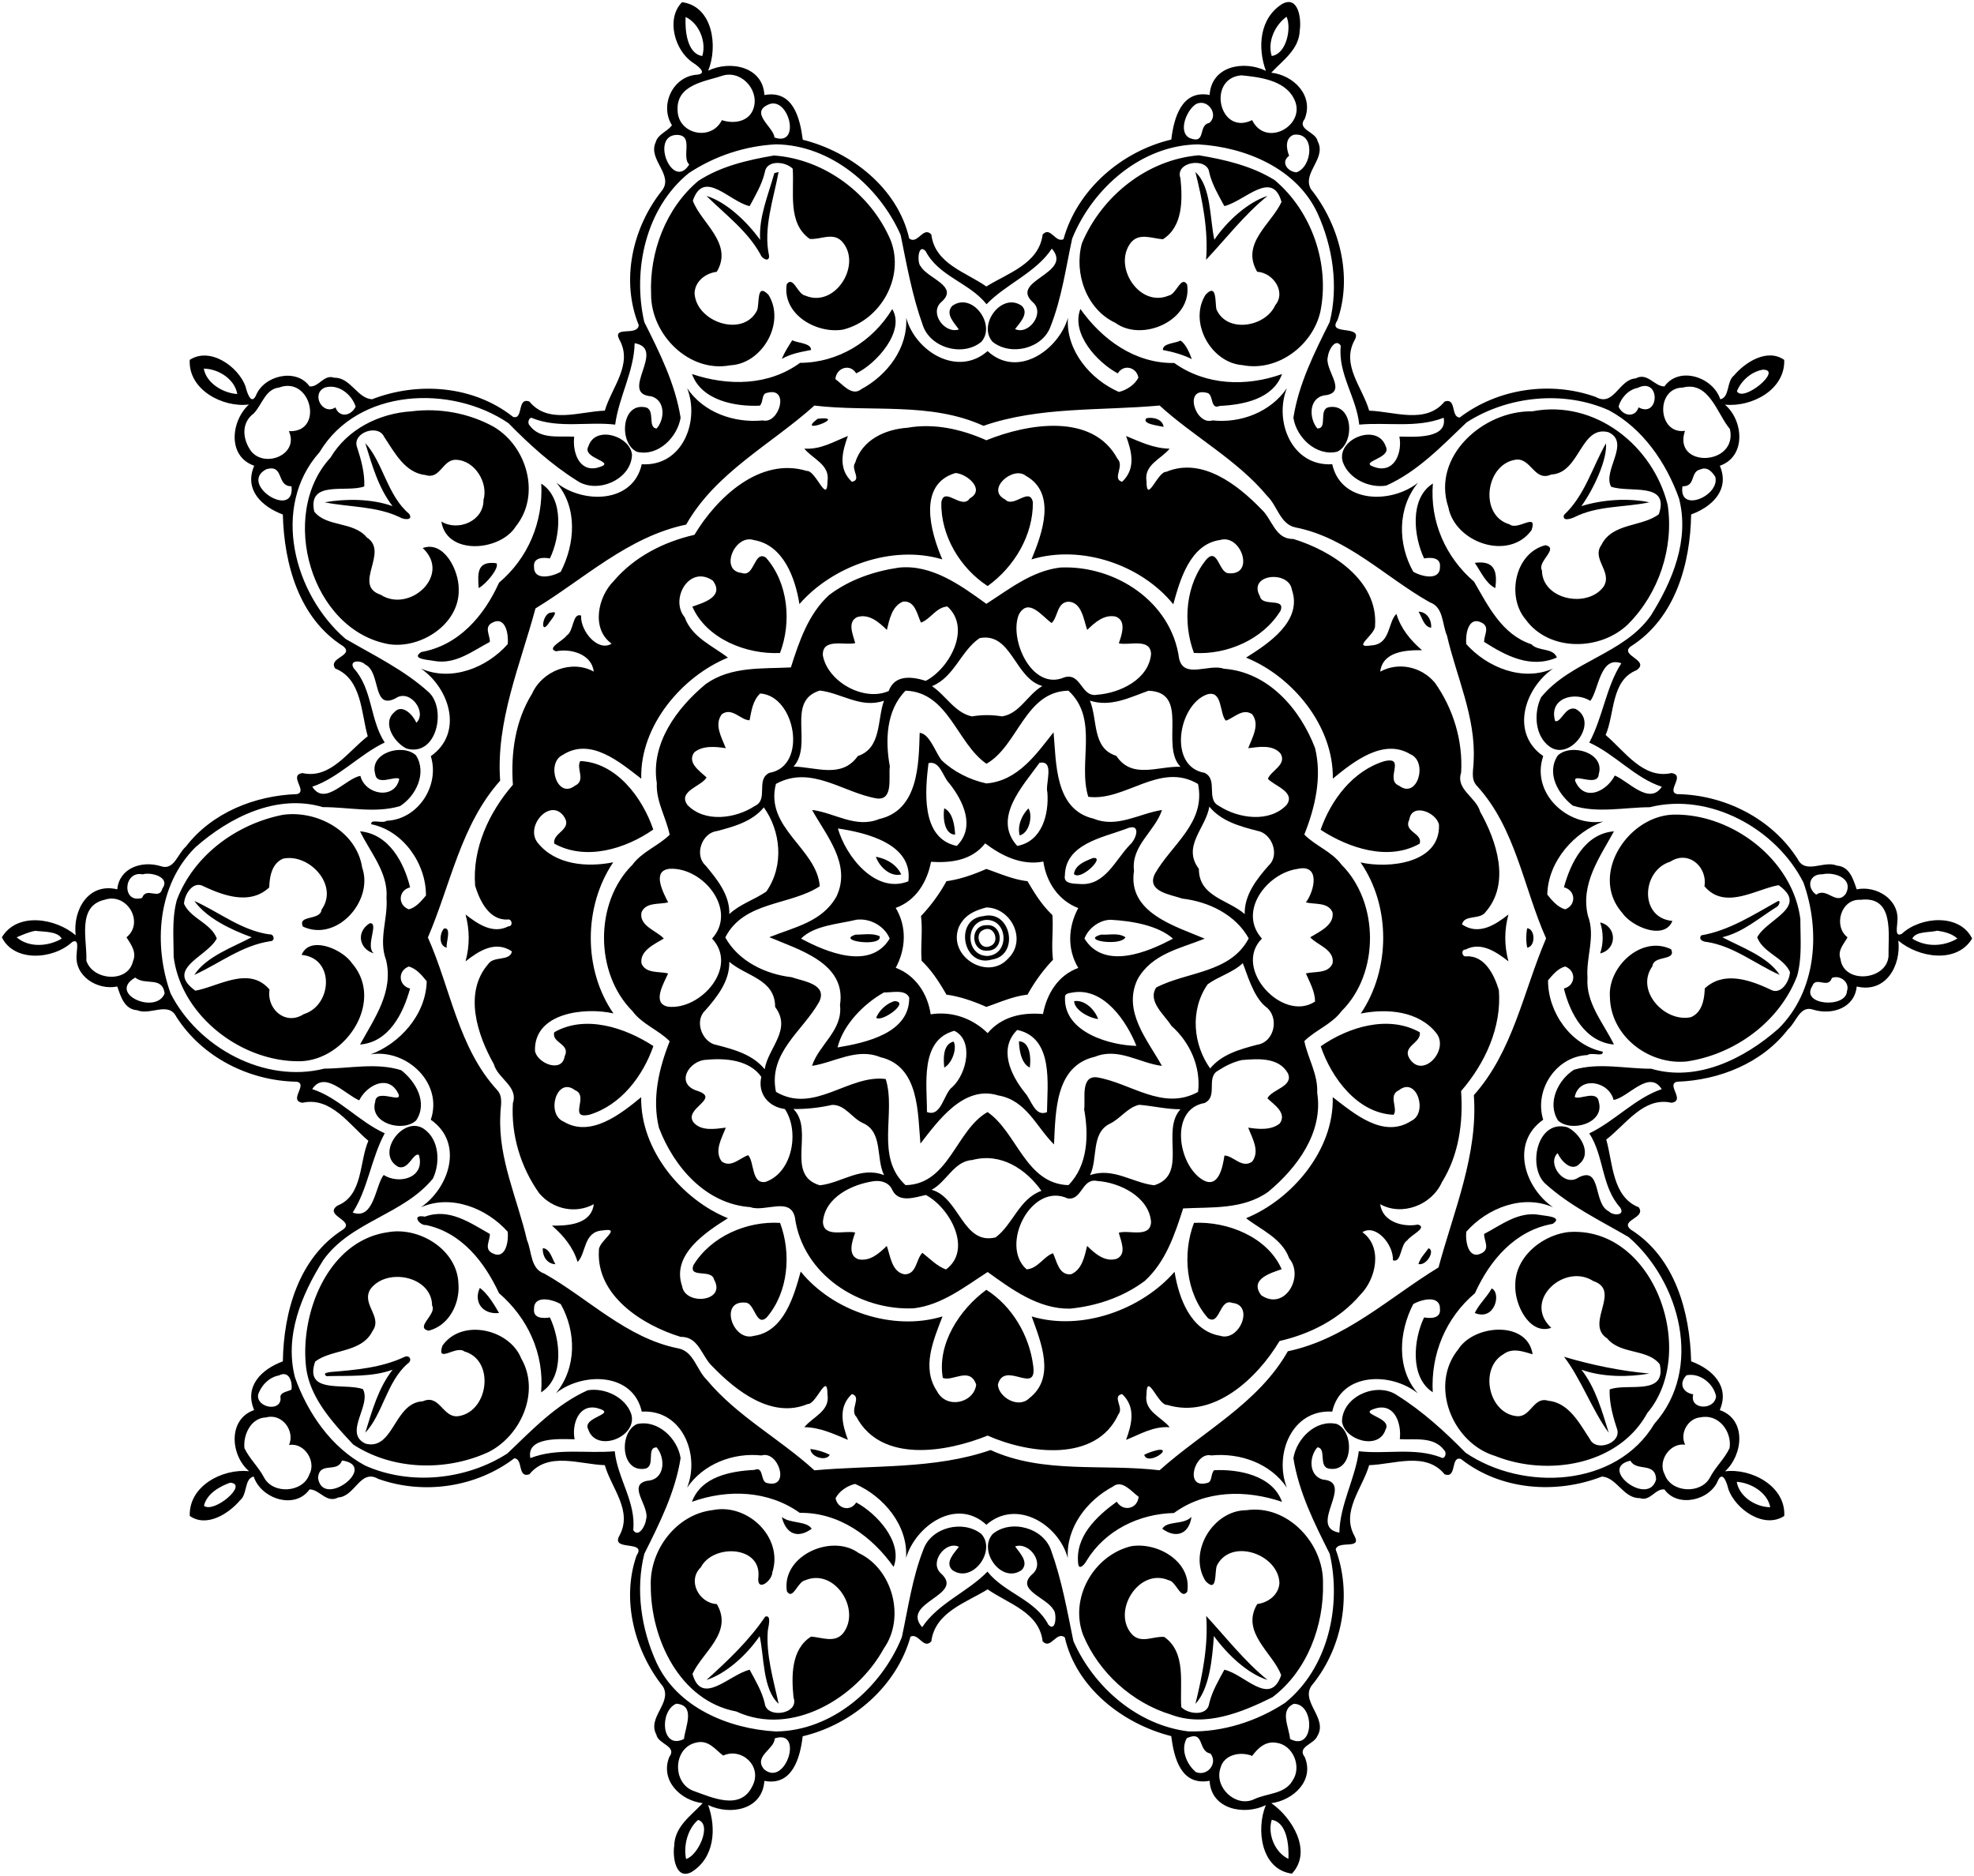 <svg xmlns="http://www.w3.org/2000/svg" width="1087pt" height="1033pt" viewBox="0 0 1087 1033"><path d="M375.58 1.2c16.97 2.25 19.88 24.36 14.38 37.74 11.92-5.85 30.15-2.37 30.95 13.39 15.91-2.91 19.6 12.79 21.14 24.61 26.74 6.74 52.32 26.69 58.61 54.4 4.69 3.56 7.74-7.03 12.19-2.2 1.94 16.14 18.92 20.65 30.29 28.62 11.74-7.33 28.93-12.46 31.01-28.62 4.3-4.73 6.99 4.82 11.48 2.57 7.52-27.24 31.92-48.38 59.36-54.86 1.37-11.76 5.63-27.53 21.1-24.56C667.12 36.2 685 33.14 697.06 39c-4.63-12.79-3.61-29.03 9.15-36.92 8.96-4.64 10.42 8.8 9.52 14.47-.23 10.72-9.49 16.72-15.69 23.48 12.24 1.36 23.56 12.56 18.41 25.42-4.55 6.03 6.14 6.98 7.1 12.28 5.15 9.53-8.63 17.3-3.74 26.34 15.9 19.92 23.12 48.05 14.66 72.32-5.91 8.7 14.16 2.19 9.55 10.74-7.73 13.83 4.3 26.21 7.93 39.02 13.66.4 31.13 7.69 41.53-5.02 6.73-2.26 3.27 8.62 8.33 8.79 21.05-16.02 49.99-20.23 74.9-11.32 9.98 5.69 12.73-9.7 21.97-10.21 6.58-3.51 10.23 4.42 15.85 4.42 8.11-11.42 26.83-5.14 30.76 7.08 5.27-1.11 3.39-9.83 7.46-13.02 6.21-7.42 18.46-15.24 27.75-8.67.59 16.52-18.04 26.14-32.65 24.63 10.23 8.69 11.84 28.6-2.81 33.66 5.6 13.12-4.06 22.52-15.8 26.82-.43 27.3-8.77 57.18-33.24 72.66-6.61 4.99 11 7.6 3.17 13.11-14.17 5.66-11.93 24.01-17.02 35.69 10.43 8.8 20.65 24.46 36.27 20.95 7.99 1.16-3.22 10.13 3.1 11.59 26.17.41 52.13 13.39 66.39 35.77 4.3 8.63 14.48.56 21.55 3.6 7.1.51 9.02 7.52 10.96 13.07 10.87-2.25 23.82 5.65 22.35 17.94.04 2.22-1.63 8.73 2.48 6.55 10.37-9.66 31.99-11.25 38.72 2.61-8.48 14.04-29.59 10.53-40.64 1.12 1.61 13.44-6.62 29.16-22.91 25.29-1.17 11.86-13.53 15.86-23.8 12.8-7.48-2.74-9.49 6.91-13.91 10.66-14.37 18.77-38.08 28.18-61.18 28.97-6.33 1.45 4.88 10.42-3.11 11.59-15.32-3.5-25.23 12.11-35.92 20.27 3.63 12.5 3.14 31.48 17.88 37.29 4.31 5.99-10.65 6.97-4.43 12.24 24.44 15.38 32.62 45.37 33.3 72.59 11.68 4.33 21.45 13.72 15.76 26.85 14.97 5.2 12.76 24.74 2.91 33.72 14.52-1.83 33.51 8.23 32.6 24.58-11.28 7.38-26.8-3.76-30.73-14.63-.62-2.56-2.86-10.62-5.64-5.19-4.29 11.27-22.33 15.53-29.61 5.23-5.06-.65-7.85 6.8-13.56 4.76-9 .24-12.67-11.35-20.83-11.87-25.4 9.88-55.96 7.52-77.66-9.68-5.91-1.83-2.02 11.05-9.01 8.43-10.4-12.71-27.87-5.42-41.53-5.02-3.66 12.71-15.66 25.5-8.03 39.1 4.08 7.63-9.03 2.04-10.41 7.31 9.04 24.24 3.98 53.36-12.37 73.89-8.48 9.26 8.61 18.71 2.22 28.95-1.78 4.48-11.28 5.78-6.91 11.46 5.52 12.99-6.36 23.87-18.38 25.42 11.23 7.74 22.94 26.4 11.35 38.82-16.98-2.25-19.88-24.36-14.38-37.74-11.92 5.85-30.15 2.37-30.95-13.39-15.91 2.9-19.61-12.8-21.14-24.61-26.74-6.74-52.32-26.69-58.61-54.4-4.69-3.56-7.76 7.02-12.19 2.2-1.95-16.14-18.92-20.65-30.29-28.62-11.74 7.32-28.93 12.46-31.01 28.62-4.31 4.71-6.99-4.82-11.48-2.57-7.52 27.23-31.92 48.38-59.36 54.86-1.38 11.76-5.63 27.53-21.1 24.56-1.03 16.09-18.92 19.14-30.97 13.29 4.63 12.79 3.61 29.02-9.15 36.92-8.96 4.64-10.43-8.81-9.52-14.47.23-10.72 9.49-16.73 15.69-23.48-12.24-1.37-23.57-12.56-18.41-25.42 4.55-6.03-6.14-6.99-7.1-12.28-5.15-9.53 8.63-17.31 3.74-26.34-15.9-19.92-23.12-48.06-14.66-72.32 5.9-8.7-14.17-2.19-9.55-10.74 7.72-13.83-4.3-26.22-7.93-39.02-13.66-.4-31.13-7.69-41.53 5.02-6.73 2.26-3.28-8.62-8.33-8.79-21.05 16.02-50 20.23-74.9 11.32-9.98-5.69-12.73 9.69-21.97 10.21-6.58 3.51-10.23-4.42-15.85-4.42-8.12 11.41-26.83 5.14-30.76-7.08-5.27 1.11-3.4 9.83-7.46 13.02-6.22 7.41-18.46 15.24-27.75 8.67-.59-16.53 18.04-26.15 32.65-24.63-10.23-8.7-11.84-28.6 2.81-33.66-5.6-13.12 4.06-22.53 15.8-26.82.43-27.3 8.77-57.18 33.24-72.66 6.6-5-11-7.61-3.17-13.11 14.17-5.66 11.93-24.01 17.02-35.69-10.43-8.8-20.65-24.46-36.27-20.95-8-1.17 3.21-10.14-3.1-11.59-26.18-.41-52.14-13.39-66.39-35.77-4.3-8.63-14.49-.56-21.55-3.6-7.1-.51-9.02-7.52-10.96-13.07-10.87 2.25-23.82-5.65-22.35-17.94-.05-2.22 1.62-8.74-2.48-6.55-10.37 9.66-32 11.25-38.72-2.61 8.48-14.05 29.59-10.53 40.64-1.12-1.62-13.44 6.62-29.16 22.91-25.29 1.17-11.86 13.53-15.87 23.8-12.8 7.48 2.74 9.49-6.91 13.91-10.66 14.37-18.77 38.08-28.18 61.18-28.97 6.32-1.46-4.89-10.43 3.11-11.59 15.32 3.49 25.23-12.11 35.92-20.27-3.64-12.5-3.14-31.48-17.88-37.29-4.31-6 10.65-6.97 4.43-12.24-24.44-15.39-32.62-45.37-33.3-72.59-11.69-4.34-21.45-13.72-15.76-26.85-14.98-5.2-12.77-24.74-2.91-33.72-14.52 1.83-33.51-8.23-32.6-24.58 11.27-7.38 26.79 3.76 30.73 14.63.62 2.56 2.86 10.61 5.64 5.19 4.29-11.28 22.33-15.53 29.61-5.23 5.06.65 7.84-6.81 13.56-4.76 9-.24 12.67 11.35 20.83 11.87 25.4-9.88 55.96-7.52 77.66 9.68 5.91 1.82 2.02-11.05 9.01-8.43 10.4 12.71 27.87 5.42 41.53 5.02 3.66-12.71 15.66-25.5 8.03-39.1-4.18-7.96 10.03-1.59 10.65-8-9.94-24.35-3.61-53.36 12.55-73.8 7.26-8.82-7.71-17.22-3.22-26.9 1.21-4.55 6.51-5.88 8.95-9.4-6.96-11.03.5-27.13 14.06-27.84 5.92-.74-.3-5.16-2.57-6.63-10.03-6.66-14.9-24.25-5.92-33.28m1.95 8.16c-.38 7.22.69 20.14 9.18 21.49 2.42-7.83-1.74-18.01-9.18-21.49m330.91-.13c-6.44 4.62-10.61 13.82-8.16 21.6 8.3-1.16 10.96-15.74 8.16-21.6M398.59 41.46c-10.14 3.46-26.38 4.92-25.46 19.51.41 13.07 18.6 16.91 24.36 5.19 5.97 2.01 13.92 1.21 16.92-5.15 4.62-10.11-5.19-22.09-15.82-19.55m284.91.02c-19.02 1.66-12.19 33.53 5.99 24.67 7.77 15.78 30.89 2.29 22.84-12.18-5.16-9.83-18.89-11.56-28.83-12.49M423.64 57.35c-11.5 4.58 2.57 12.73 2.8 18.35 14.65 5.26 8.21-22.23-2.8-18.35m235.04-.1c-5.46 3.42-10.1 15.53-3.59 18.77 9.39 3.73 4.38-7.01 10.75-8.3 5.52-4.27-.54-13.62-7.16-10.47M372.31 74.29c-14.28.85-1.9 30.95 7.23 16.29-4.6-4.18 3-16.58-7.23-16.29m340.05-.07c-4.85 1.87-4.06 7.71-2.48 11.56-4.85 3.49-.87 8.76 3.99 9.12 8.81-2.87 10.72-22.37-1.51-20.68M427.3 79.48c-17.01.87-33.78 6.43-47.98 15.83-23.66 19.15-31.15 53.25-24.54 82.04 8.4 16.73 17.06 34 20 52.69-1.76 10.67-12.27 21.48-23.95 18.79-9.91-4.29-8.99-26.71 4.11-24.62 6.42.82 1.28 11.36 6.64 11.76 4.63-5.23 4.81-15.52-2.95-17.73-18.24-1.37 8.74-26.17-9.16-29.24-.3 15.48-8.68 29.52-10.72 44.83-15.04-1.77-30.62 2.2-45.19-3.38-2.16-1.5-3.41 2.42-1.96 3.76 5.68 7.92 16.21 5.78 24.59 6.26-.99 8.02 2.37 19.28 12.39 17.19 13.01-3.32-8.66-4.77-4.55-11.9 3.69-11.7 22.96-5.77 23.99 4.64-.41 13.96-19.55 21.89-30.53 14.14-13.85-8.71-26.1-19.86-37.52-31.52-31.59-21.42-82.94-19.3-103.99 15.96-27.06 30.28-14.09 78.36 14.24 102.81 15.61 9.09 32.29 17.1 45.78 29.32 9.97 8.99 4.76 35.65-11.99 31.16-6.69-3.04-13.95-14.02-6.81-20.13 4.34-4.79 10.25 1.64 12.07 5.85 6.09-5.67-3.42-18.97-11.46-13.43-13.03 6.67-7.86-14.48-16.78-18.67-2.27-2.45-9.18-2.41-6.19 2.16 10.4 11.54 8.76 28.17 17 40.82-14.08 6.76-25.39 19.47-39.88 24.36 6.97 11.07 18.51-4.73 26.51-5.95 2.58 10.46 18.99 13.35 21.4 1.63-2.47-1.85-12.32 4.13-13.26-2.68-3.39-11.75 15.17-17.04 22.46-10.27 6.13 9.7.02 22.35-8.79 27.95-13.78 4.08-28.45.52-42.5.56-25.36-7.5-51.45 5.55-70.19 22.13-20.91 20.74-23.23 53.69-13.66 80.44 15.09 29.78 51.69 49.72 84.63 41.44 13.97-.07 28.71-3.45 42.36.87 7.99 6.19 14.79 17.82 8.25 27.64-7.31 6.84-26.04 1.55-22.56-10.22.46-8.48 17.79 3.06 11.79-6.16-5.89-8.9-16.93-2.2-20.58 5.32-7.49-3.04-19.09-16.64-25.9-6.18 14.65 4.73 25.64 17.85 39.93 24.33-7.52 13.98-9.18 30.48-17.64 43.65 11.76 4.35 12.46-14.96 17.07-20.68 8.61 5.45 23.14 1.5 19.35-11.15-3.36-1-5.52 8.49-11.26 6.7-12.96-6.98 2.5-28.44 13.87-21.06 8.73 5.81 9.29 18.84 5.15 27.48-16.29 19.95-45.44 23.66-60.42 44.97-11.94 19.01-21.46 41.78-15.51 64.62 7.05 19.63 19.84 38.35 38.53 48.42 24.81 11.14 55.69 7.97 78.41-6.63 13.51-12.88 26.91-27.06 44.22-34.8 9.36-1.56 20.75 3.74 23.96 13.02 3.85 12.62-19.22 21.74-23.65 8.56-3.82-7.09 17.49-8.48 4.65-11.84-10.2-2.2-13.77 9.38-12.16 17.25-7.93-.13-26.67-1.48-24.39 10.36 14.93-5.81 30.99-2.37 46.49-3.78 1.5 15.01 11.79 27.93 10.17 43.43 2.88 4.54 6.8-2.54 7.05-5.79 2.32-7.12-10.74-19.04.65-21.37 9.93-.61 10.15-12.39 5.24-18.37-6.1-.22-.22 10.81-6.69 11.74-13.2 1.96-14.11-20.01-4.28-24.56 11.5-2.73 22.49 7.87 24.12 18.71-2.92 18.68-11.61 35.93-19.97 52.67-4.97 19.79-1.72 41.47 6.67 59.88 11.49 24.87 39.85 36.53 65.75 37.98 31.1-.34 58.09-24.03 69.38-51.9 3.47-16.12 5.75-32.72 11.81-48.15 4.32-12.49 21.92-16.66 31.96-8.72 8.52 9.34-5.06 27.69-16.04 19.84-4.19-4.14 1.13-9.36 3.71-12.77-7.44-3.55-16.64 8.73-9.88 14.68 13.49 12.17-22.49 15.74-10.36 29.61 8.65-13.21 25.42-19.6 35.94-30.62 9.49 11.93 26.33 15.28 33.57 29.27 4.37 4.58 4.69-6.76 2.71-8.36-3.86-6.87-21.6-10.96-11.23-19.82 6.58-6.09-2.15-17.58-9.8-14.97 2.39 3.5 7.73 8.56 3.68 12.94-11.04 8.03-24.39-10.47-16.05-19.77 10.14-8.4 28.22-3.4 32.29 9.35 5.76 16.07 8.76 32.94 12.15 49.59 11.24 25.43 35.29 46.33 63.37 49.77 18.8.48 37.57-5.49 53.24-15.77 23.66-19.15 31.15-53.25 24.54-82.04-8.4-16.74-17.07-34-20-52.69 1.76-10.68 12.27-21.49 23.95-18.79 9.9 4.29 8.99 26.71-4.11 24.62-6.42-.82-1.3-11.37-6.64-11.76-4.64 5.23-4.81 15.51 2.95 17.73 18.24 1.37-8.74 26.16 9.16 29.24.3-15.48 8.68-29.52 10.72-44.83 15.03 1.77 30.62-2.21 45.19 3.38 2.15 1.49 3.4-2.43 1.96-3.76-5.68-7.92-16.22-5.79-24.59-6.26.98-8.03-2.37-19.28-12.39-17.19-13.02 3.31 8.66 4.76 4.55 11.9-3.69 11.7-22.96 5.76-23.99-4.64.41-13.96 19.55-21.89 30.53-14.14 13.85 8.7 26.1 19.86 37.52 31.52 31.59 21.42 82.94 19.3 103.99-15.96 27.05-30.29 14.09-78.36-14.24-102.81-15.61-9.09-32.29-17.11-45.78-29.32-9.97-9-4.76-35.65 11.99-31.16 6.69 3.03 13.95 14.02 6.81 20.13-4.34 4.79-10.26-1.64-12.07-5.85-6.1 5.67 3.42 18.97 11.46 13.43 13.03-6.67 7.86 14.47 16.78 18.67 2.26 2.45 9.18 2.4 6.19-2.16-10.41-11.54-8.77-28.18-17-40.82 14.08-6.76 25.38-19.47 39.88-24.36-6.97-11.07-18.51 4.73-26.51 5.95-2.58-10.46-18.99-13.35-21.4-1.63 2.47 1.84 12.31-4.14 13.26 2.68 3.38 11.75-15.17 17.03-22.46 10.27-6.13-9.71-.02-22.35 8.79-27.95 13.78-4.08 28.45-.52 42.5-.56 25.36 7.5 51.45-5.55 70.19-22.13 20.91-20.74 23.22-53.69 13.66-80.44-15.09-29.78-51.69-49.72-84.63-41.44-13.97.07-28.71 3.44-42.36-.87-7.99-6.19-14.79-17.83-8.25-27.64 7.31-6.84 26.04-1.55 22.56 10.22-.47 8.47-17.8-3.06-11.79 6.16 5.89 8.9 16.92 2.19 20.58-5.32 7.49 3.04 19.09 16.63 25.9 6.18-14.65-4.73-25.64-17.85-39.93-24.33 7.52-13.98 9.18-30.48 17.64-43.65-11.77-4.36-12.47 14.96-17.07 20.68-8.61-5.45-23.14-1.51-19.35 11.15 3.35 1 5.52-8.49 11.26-6.7 12.96 6.98-2.5 28.44-13.87 21.06-8.73-5.81-9.3-18.85-5.15-27.48 16.29-19.95 45.44-23.66 60.42-44.97 11.94-19.01 21.46-41.78 15.51-64.62-7.05-19.63-19.85-38.36-38.53-48.42-24.81-11.14-55.69-7.97-78.41 6.63-13.51 12.88-26.92 27.06-44.22 34.8-9.36 1.56-20.75-3.74-23.96-13.02-3.86-12.62 19.22-21.74 23.65-8.56 3.82 7.09-17.5 8.48-4.65 11.84 10.19 2.19 13.76-9.39 12.16-17.25 7.93.13 26.66 1.48 24.39-10.36-14.93 5.81-30.99 2.37-46.49 3.78-1.51-15.02-11.8-27.93-10.17-43.43-2.89-4.55-6.8 2.54-7.05 5.79-2.32 7.11 10.74 19.04-.65 21.37-9.94.61-10.15 12.38-5.24 18.37 6.09.22.21-10.82 6.69-11.74 13.2-1.96 14.11 20.01 4.28 24.56-11.51 2.72-22.5-7.87-24.12-18.71 2.92-18.68 11.61-35.93 19.97-52.67 4.97-19.8 1.72-41.47-6.67-59.88-11.5-24.87-39.85-36.53-65.75-37.98-31.1.34-58.09 24.03-69.38 51.9-3.47 16.12-5.75 32.71-11.81 48.15-4.32 12.48-21.93 16.66-31.96 8.72-8.52-9.34 5.06-27.69 16.04-19.84 4.18 4.13-1.13 9.36-3.71 12.77 7.44 3.54 16.64-8.73 9.88-14.68-13.49-12.17 22.49-15.75 10.36-29.61-8.66 13.21-25.42 19.59-35.94 30.62-9.49-11.93-26.33-15.28-33.57-29.27-4.37-4.58-4.71 6.75-2.71 8.36 3.85 6.86 21.6 10.96 11.23 19.82-6.58 6.08 2.15 17.58 9.8 14.97-2.4-3.51-7.74-8.56-3.68-12.94 11.04-8.03 24.39 10.46 16.05 19.77-10.15 8.39-28.22 3.39-32.29-9.35-5.77-16.07-8.77-32.94-12.15-49.59-11.92-26.79-38.41-49.43-68.63-49.83M112.21 202.99c1.49 8.14 10.7 13.5 18.45 13.99-1.41-8.22-10.37-13.89-18.45-13.99m858.51.59c-6.33 1.08-11.91 6-14.27 11.86 3.32 6.49 25.64-11.97 14.27-11.86M153.7 213.4c-7.64.87-9.38 9.53-14 14.3-7.15 5.29-6.06 14.42-1.39 20.82 7.69 9.44 26.58 1.73 20.75-11.1 19.59 1.02 12.34-30.61-5.36-24.02m25.25 0c-7.98 3.39-1.31 15.64 5.76 10.95 2.18 5.86 8.56 4.83 11.14-.43-2.19-6.79-9.51-12.68-16.9-10.52m722.86.19c-5.09.98-9.21 5.48-10.54 10.3 2.16 5.15 9.05 6.48 11.02.45 11.59 6.19 12.22-16.95-.48-10.75m24.8-.17c-15.2.19-13.83 26.01 1.23 23.83-6.93 20.66 29.24 19.48 24.76-.97-7.06-8.33-11.38-26.59-25.99-22.86m-779.89 44.94c-15.81 8.13 15.82 28.27 13.81 9.42-8.55.06-3.79-12.24-13.81-9.42m789.76.1c-6.04 1.17-2.44 9.5-10.01 9.33-2.27 15.07 20.65 5.29 18.1-5.12-1.63-2.73-4.39-5.85-8.09-4.21M78.57 481.49c-10.74-2.23-11.65 16.41-.33 12.97 2.35-6.44 9.49 1.57 11.15-5.15 4.66-6.27-6.29-9.26-10.82-7.82m924.95-.04c-7.34-.26-8.97 7.26-3.4 11.24 5.96-4.37 11.05 6.44 16.29-.51 4.47-8.62-6.53-12.2-12.89-10.73M57.65 495.47c-15.52 3.49-9.57 22.27-10.1 33.54 3.51 11.02 22.92 12.49 25.66.39 2.23-5.02-1.12-9.41-3.56-13.23 10.03-8.18.33-24.79-12-20.7m966.79.04c-10.69-.64-15.1 14.45-7.08 20.66-1.92 3.58-5.66 7.19-3.88 11.88 1.72 13.99 25.21 11.95 26.44-1.31-.22-11.97 3.52-33.6-15.48-31.23M19.46 512.58c-3.59.64-6.95 2.17-10.3 3.58 6.84 5.88 17.41 5.06 24.81.75-2.18-4.2-10.16-3.71-14.51-4.33m1047.32-.06c-4.01 1.12-11.86.14-13.75 4.38 7.61 4.75 17.2 4.44 24.81-.06-2.99-2.76-7.16-3.74-11.06-4.32M74.47 538.33c-15.45 8.84 11.44 20.72 16.19 8.74-1.35-9.76-10.61-4.12-16.19-8.74m934.29.22c-2.21 6.34-8.84-1.25-10.83 4.5-6.69 10.53 18.59 12.43 19.12 2.79 1.72-5-3.88-9.14-8.29-7.29M153.62 757.43c-5.41.95-9.9 5.55-11.51 10.7-.83 6.97 12.17 9.48 12.41 2.12-.93-3.68 3.71-3.71 6.01-5.04.57-3.96-1.21-10.76-6.91-7.78m775.08-.09c-4.45 4.49-2.08 9.59 3.7 10.5-2.29 8.63 11.89 8.98 12.57 1.04-1.47-7.02-8.9-13.02-16.27-11.54m-782.19 23.22c-8.34.18-12.66 9.56-11.92 16.88 2.75 5.87 7.75 10.36 10.77 16.12 4.88 9.48 21.45 8.55 24.99-1.64 3.99-7.14-2.81-17.74-11.19-16.17 3.42-7.89-3.98-17.65-12.65-15.19m789.95-.05c-6.86.43-11.7 8.73-8.52 15.07-8.41-1.25-15.32 9.05-11.28 16.35 3.55 10.22 20.12 11.03 24.99 1.62 3.01-5.76 8-10.24 10.76-16.11 1.38-9.19-6.12-19.01-15.95-16.93m-748.15 23.74c-2.52 7.28-12.58.14-13.17 9.72 2.61 17.17 33.66-6.73 13.17-9.72m709.48.12c-18.16 4.06 10.02 25.65 14.14 10.38-.28-9.95-10.86-4.14-14.14-10.38M126.73 816.5c-5.89 2.07-12.9 6.12-14.42 12.72 5.47 4.37 24.81-12.02 14.42-12.72m829.61-.48c1.41 8.22 10.37 13.88 18.45 13.99-1.49-8.14-10.71-13.51-18.45-13.99M372.39 938.2c-9.47 4.02-8.26 25.68 4.23 19.43.81-6.89 6.57-18.62-4.23-19.43m340.02.07c-7.89 3.52-2.66 12.61-2.02 19.36 13.55 7.2 13.81-19.57 2.02-19.36m-285.84 19.07c.12 5.8-11.86 9.79-5.84 16.96 11.89 10.19 22.09-22.51 5.84-16.96m226.96-.17c-3.58 6.27-.11 14.43 5.02 18.71 6.5 2.55 12.25-5.1 7.97-10.25-7.21-1.3-2.87-13.02-12.99-8.46m-269.99 2.41c-13.05 2.69-13.45 22.39-1.67 26.64 10.21 3.64 25.79 10.99 32.34-2.46 5.96-10.97-5.79-21.68-15.98-16.99-4.19-3.09-7.96-8.8-14.69-7.19m319.46.16c-6.1-1.1-10.21 2.83-13.51 7.21-6.34-2.57-15.53-.83-17.42 6.64-3.67 10.65 8.38 21.96 18.49 17.24 7-3.41 16.89-2.69 21.19-10.28 5.22-7.53.39-19.55-8.75-20.81m-318.6 42.46c-5.76 4.94-8.09 14.02-6.63 21.51 6.65-1.74 14.52-19.2 6.63-21.51m315.89-.05c-2.43 7.82 1.74 18.01 9.18 21.49.38-7.23-.69-20.14-9.18-21.49z"/><path d="M426.2 85.63c27.9 1.98 53.58 21.22 64.34 46.92 7.69 20.34-5.67 43.81-26.29 48.95-14.55 2.5-33.64-8.39-31.03-25.03 3.72-4.75 5.96 5.7 10.25 6.32 16.67 7.16 31.84-17.87 19.82-30.18-5.07-4.76-11.62-.48-17.4-1.06-12.41-8.68-8.44-26.03-9.38-38.63-3.76-3.99-14.48-5.18-15.38 2.07-1.6 6.64-5.12 12.56-8.33 18.51-11.05-2.37-25.22-20.77-31.28-3 4.37 12.2 22.52 23.5 13.17 39.18-6.06.75-11.89 5.08-12.22 11.63.6 15.9 26.68 24.98 34.44 9.57 1.45-3.8-.52-15.46 6.24-8.56 9.6 15.25-3.3 38.02-21.02 38.84-22.7 4.29-43.7-16.93-43.59-39.12-1.01-23.09 8.1-47.43 26.04-62.47 12.37-8.06 27.27-11.49 41.62-13.94zM660.12 85.51c14.38 2.36 29.19 5.86 41.73 13.63 20.55 17.21 30.58 46.49 25.18 72.68-4.33 18.56-23.64 33.03-42.83 29.25-17.41-1.23-29.82-23.74-20.35-38.75 6.27-6.73 5.23 3.98 5.94 7.89 5.63 13.46 26.99 10.01 32.43-2.12 6.18-7.41-1.27-17.99-9.94-18.43-9.21-15.65 7.91-26.4 13.39-38.46-5.07-18.18-20.4-.27-31.47 2.29-3.2-5.95-6.76-11.85-8.32-18.5-.88-8.61-19.24-6.09-15.84 3.24 1.14 11.49 1.46 26.54-9.68 33.52-5.95-.4-13.08-3.79-17.7 1.93-9.99 13.06 4.77 35.92 20.9 29.09 4.2-.62 6.81-11.33 10.14-6.07 3.01 19.65-24.71 31.94-39.52 21.08-15.96-7.44-22.87-27.32-18.44-43.76 10.91-26.03 35.91-46.1 64.38-48.51z"/><path d="M426.38 95.35c.59-.16 1.76-.49 2.35-.65-2.78 15.16-8.54 30.72-5.23 46.21.13 3.8-3.98 1.47-4.71-.73-7.18-13.07-19.39-22-29.77-32.3 10.98 3.39 22.14 14.02 29.55 24.2-.78-12.76 4.51-24.67 7.81-36.73zM658.25 94.75c8.85 7.95 7.91 26.15 10.45 37.27 7.05-10.37 18.47-20.7 29.28-24.14-12.7 10.25-23.32 24.02-33.84 35.17 1.31-15.98-1.91-32.51-5.89-48.3zM491.33 170.2c7.33 12.18-8.83 30.18-19.85 35.41-3.39-5.64-11-3.04-11.48 3.15 3.87 2.7 9.06 9.74 14.26 5.56 14.3-7.67 25.73-22.6 24.74-39.33 5.07 18.6 28.31 32.84 44.82 18.35 16.62 15.29 38.98-.63 44.26-18.28-1.26 17.81 12.32 33.92 28.03 40.77 4.13-.91 8.84-3.98 10.76-7.87-1.03-5.82-8.17-7.61-11.35-2.33-11.15-5.97-25.92-21.79-20.59-35.48 11.82 16.69 29.93 30.09 51.68 29.75 17.36 12.39 39.64 13.16 59.36 6.09-5.07 13.89-21.44 16.92-34.37 17.55-5.44 2.35-3.1-6.75-7.12-7.24-12.85-3.22-6.22 18.15 3.2 15.21 15.74 1.68 32.05-4.71 40.95-17.73-7.21 18.14 2.67 43.17 24.98 41.87 4.81 21.65 32.5 21.88 47.25 10.16-11.46 13.88-11.23 33.78-2.64 49.03 4.55 2.7 14.92 5.22 14.72-2.81.44-5.13-5.16-5.17-8.74-4.51-5.61-11.73-8.31-32.95 4.83-41.26-1.72 20.91 6.99 40.6 22.69 54.08 7.84 13.55 15.43 29.16 31.58 34.46 3.8 4.07 11.86 1.72 14 7.28-14.48 6.31-28.17-1.01-40.04-8.59-.17-3.7 3.42-8.2-1.39-10.61-7.44-3.82-8.99 6.69-8.46 11.8 11.54 12.96 31.17 20.84 47.78 13.48-15.61 10.89-23.76 35.42-5.4 48.22-6.96 20.14 13.24 39.16 33.09 36.01-15.63 5.74-30.4 21.48-30.86 40.24 2.62 3.28 5.67 6.95 9.86 8.13 6.27-2.37 5.78-10.5-.69-12.14 3.68-13.45 11.51-29.53 27.54-30.82-7.8 14.29-18.6 28.99-14.32 46.54 4.26 11.39-1.1 22.53-.25 34.12-1.04 13.9 8.9 25.03 14.57 36.74-15.82-1.39-24.26-17.15-27.56-30.85 6.51-1.59 6.97-9.75.71-12.11-4.03 1.03-6.86 4.57-9.44 7.61-.12 17.55 12.56 35.7 30.12 39.26.49 3.18-6.06.14-8.47 1.9-17.4.76-29.38 19.44-24.32 35.59-18.23 12.84-10.25 37.41 5.44 48.24-16.66-7.34-36.24.34-47.8 13.47-.54 5.11 1.02 15.62 8.46 11.81 4.81-2.41 1.22-6.91 1.39-10.61 9.56-5 18.91-12.55 30.54-10.5 2.92.61 13.34.95 7.2 4.94-20.64 3.61-34.65 20.03-42.79 38.18-16.04 13.55-24.39 33.47-23.26 54.56-12.91-8.37-10.42-29.5-4.75-41.21 3.58.66 9.19.61 8.74-4.52.2-8.04-10.17-5.48-14.73-2.81-7.88 15.28-9.47 35.4 2.52 49.14-14.71-11.84-42.28-11.64-47.12 10.06-22.41-1.37-32.1 23.72-24.99 41.87-8.99-13.34-25.72-19.31-41.65-17.74-9.06-2.2-15 18.55-2.49 15.22 3.34-.4 2.01-5.16 4.13-7.09 13.29-.62 32.08 2.72 37.34 17.42-19.82-6.7-42.1-6.56-59.51 6.16-19.16.44-37.82 9.47-48.04 26.14-.79 1.69-4.1 5.73-4.66 1.97-1.86-15.2 10.13-26.29 21.21-34.35 3.5 5.7 11.42 4.08 12.05-2.71-3.88-2.71-9.06-9.74-14.26-5.56-14.3 7.67-25.73 22.59-24.74 39.33-5.07-18.61-28.31-32.84-44.82-18.35-16.63-15.29-38.98.63-44.26 18.28 1.26-17.81-12.32-33.92-28.03-40.77-4.14.9-8.85 3.98-10.76 7.87 1.02 5.82 8.17 7.61 11.35 2.33 11.15 5.97 25.92 21.79 20.59 35.48-11.82-16.69-29.93-30.09-51.68-29.75-17.36-12.39-39.64-13.16-59.36-6.09 5.07-13.89 21.43-16.92 34.37-17.55 5.44-2.35 3.08 6.73 7.12 7.24 12.85 3.22 6.22-18.15-3.2-15.21-15.75-1.68-32.05 4.71-40.95 17.73 7.21-18.14-2.67-43.17-24.98-41.87-4.81-21.66-32.5-21.88-47.25-10.16 11.46-13.89 11.23-33.78 2.64-49.03-4.55-2.7-14.93-5.23-14.72 2.81-.45 5.12 5.15 5.16 8.74 4.51 5.61 11.73 8.31 32.95-4.83 41.26 1.83-21.22-7.33-40.98-23.18-54.61-8.01-17.18-20.51-33.28-40.14-37.53-3.38.51-8.66-6.13-.64-4.62 13.28-4.91 24.88 3.42 35.73 9.53.16 3.7-3.42 8.2 1.39 10.61 7.43 3.81 8.99-6.69 8.46-11.8-11.54-12.96-31.17-20.84-47.78-13.48 15.61-10.89 23.76-35.43 5.4-48.22 6.95-20.14-13.24-39.16-33.09-36.01 15.63-5.74 30.4-21.48 30.86-40.24-2.63-3.28-5.67-6.96-9.86-8.13-6.28 2.37-5.78 10.5.69 12.14-3.68 13.45-11.51 29.53-27.54 30.82 7.8-14.3 18.6-28.99 14.32-46.54-4.26-11.39 1.09-22.54.25-34.12 1.04-13.9-8.9-25.03-14.57-36.74 15.82 1.39 24.25 17.15 27.56 30.85-6.51 1.58-6.98 9.74-.71 12.11 4.02-1.03 6.85-4.58 9.44-7.61.12-17.55-12.56-35.7-30.12-39.26-.5-3.19 6.05-.15 8.47-1.9 17.4-.76 29.37-19.44 24.32-35.59 18.23-12.84 10.25-37.41-5.44-48.24 16.66 7.34 36.24-.34 47.8-13.47.53-5.11-1.03-15.63-8.46-11.81-4.82 2.41-1.22 6.91-1.39 10.61-9.56 5-18.91 12.55-30.54 10.5-2.96-.65-13.33-.95-7.2-4.94 20.63-3.61 34.65-20.03 42.79-38.18 16.04-13.55 24.39-33.47 23.26-54.56 12.91 8.37 10.41 29.49 4.75 41.21-3.59-.66-9.19-.62-8.74 4.52-.21 8.03 10.17 5.48 14.73 2.81 7.87-15.29 9.47-35.4-2.52-49.14 14.71 11.84 42.28 11.64 47.12-10.06 22.41 1.37 32.1-23.73 24.99-41.87 8.99 13.34 25.71 19.3 41.65 17.74 9.05 2.2 15-18.56 2.49-15.22-3.36.38-2.03 5.14-4.13 7.09-13.29.62-32.08-2.72-37.34-17.42 19.82 6.69 42.1 6.55 59.51-6.16 20.99-.08 39.96-11.76 50.77-29.61m-42.87 53.14c-23.95 21.47-54.33 36.82-70.62 65.54-31.9 6.66-55.95 29.69-82.98 46.17-8.39 31.19-21.83 62.05-19.45 94.87-21.65 24.24-27.27 57.19-39.78 86.34 12.53 28.1 16.69 60.66 38.15 84.03 3.59 3.82 1.68 9.26 1.73 13.94-1.21 23.86 9.43 45.91 14.69 68.72 2.73 6.24 1.78 15.75 9.53 18.4 24.49 13.84 45.24 35.49 73.66 41.16 8.61 1.56 10.16 11.9 15.77 17.31 16.62 20.03 40.22 32.45 59.3 49.87 32.49-2.98 66.07-.45 97-11.18 29.17 13.34 62.11 7.42 93.08 11.15 23.95-21.47 54.33-36.82 70.62-65.54 31.9-6.66 55.95-29.7 82.98-46.17 8.39-31.19 21.83-62.05 19.45-94.87 21.64-24.25 27.27-57.19 39.78-86.34-12.53-28.1-16.7-60.66-38.15-84.03-3.59-3.82-1.69-9.27-1.73-13.94 1.2-23.86-9.43-45.91-14.69-68.72-2.75-6.25-1.78-15.75-9.53-18.4-24.49-13.84-45.24-35.49-73.66-41.16-8.61-1.56-10.16-11.91-15.77-17.31-16.62-20.03-40.22-32.45-59.3-49.87-32.49 2.98-66.07.45-97 11.18-29.17-13.34-62.11-7.42-93.08-11.15z"/><path d="M436.24 187.39c3.19 1.58 10.47 1.52 10.36 5.33-5.54 1.12-11.13 2.01-16.1 4.92 1.49-3.64 3.65-6.94 5.74-10.25zM650.07 187.55c2.83 1.8 4.93 6.65 6.22 10.21-5.04-2.53-10.43-3.96-15.93-5.03-.2-3.75 6.72-3.57 9.71-5.18zM226.63 226.51c15.49-1.96 31.61.98 45.27 8.54 18.31 10.79 26.05 37.56 12.1 54.87-8.64 13.78-38.13 16.03-40.94-2.7 9.27 5.6 23.31-.3 23.18-11.87 2.76-9.61-4.87-21.84-15.04-22.14-7.49-.38-8.72 11.01-16.79 8.41-11.49-1.18-17.19-12.57-22.89-21.09-3.37-7.3-17.89-2.17-14.87 5.84 2.25 6.93 4.23 14.13 3.96 21.49-9.88 3.67-31.33-3.81-27.58 13.83 6.74 8.7 21.59 5.28 28.99 14.3 12.5 8.08-8.17 26.25 7.62 31.54 15.87 10.23 39.14-10.86 23.13-25.73 11.71-4.26 19.97 12.36 19.83 22.67.61 19.03-20.6 32.81-38.2 30.32-43.18-7.47-61.41-71.44-32.4-102.79 9.27-15.63 26.78-24.41 44.63-25.49zM843.68 226.52c34.71-6.71 66.62 19 74.64 51.5 3.5 23.64-4.88 48.67-21.69 65.6-15.12 14.83-43.6 15.49-56.6-2.59-10.52-12.48-5.88-36.49 10.99-40.81 7.7 1.73-4.67 9.05-1.95 13.85.17 16.39 25.49 21.11 34.11 8.76 4.74-8.12-6.95-15.07-1.32-22.79 6.02-12.23 22.52-9.81 31.6-16.89 6.16-18.08-16.21-11.54-26.3-15.14-4.86-8.9 10.95-24.27-1.47-30.01-15.5-3.95-15.59 22.6-31.5 23.31-9.45 4.27-11.1-9.78-19.98-8.1-16.36 2.84-19.76 30.73-2.96 35.54 4.55 3.65 15.62-7 12.09 3.23-12.39 17.09-42 7-45.78-12.61-9.37-27.96 19.21-53.36 46.12-52.85zM450.3 230.58c17.75-1.82-12.94 9.64 0 0zM631.27 230.32c3.63-.78 8.93.45 9.48 4.76-2.82-.72-12.27-1.59-9.48-4.76zM499.71 235.55c14.9-2.61 29.88.86 43.44 6.89 22.82-9.25 58.56-15.25 72.23 10.25 4.01 3.99-3.23 11.1 2.53 12.62 7.75-7.27 5.26-16.79 2.17-25.21 7.77 3.21 15.17 6.83 23.97 6.98-4.46 5.63-14.22 8.75-12.72 17.95.06 13.03 6.14-5.5 10.9-5.21 19.69-8.25 39.36 7.17 52.35 20.6 6.03 5.48 7.56 16.62 17.57 16.37 21.08 6.43 46.68 22.76 45.05 47.67.41 5.09-13.41 12.71-2.08 10.96 10.71-.61 8.98-12.62 13.82-17.36 2.49 8.21 7.75 14.49 14.11 20.02-8.75-.16-21.66.63-23.02 11.78 10.11-5.51 22.64-2.73 30.05 6.03 10.18 14.33 15.56 32.01 14.5 49.62-3.08 9.27 8.32 13.49 10.46 21.45 9.08 16.06 16.84 39.35 3.07 55.2-3.07 4.57-11.9 1.3-13.02 6.92 9.21 6.22 18.39.16 25.55-5.48-2.33 8.65-2.33 17.15 0 25.8-6.59-5.09-14.97-11-23.57-6.51-2.84-.04-2.02 4.28.37 3.75 10.17-.58 15.42 10.31 17.92 18.61 1.61 20.5-7.61 40.36-20.8 55.59 1.21 17.3-1.22 35.18-10.55 50.16-5.62 12.62-21.9 18.87-33.96 12.16 1.11 9.6 12.48 12.84 20.76 11.19 5.57 1.66-4.07 5.85-5.83 8.65-4.06 2.39-3.11 12.68-7.96 11.03.41-8.78-9.48-20.18-16.81-15.47 11.35 8.12 7.59 25.78-1.17 34.49-11.37 13.36-27.56 21.57-44.45 25.43-12.31 20.58-36.16 43.04-61.87 35.17-4.92.49-11.25-18.83-11.39-5.68-1.51 9.23 8.31 12.33 12.76 17.99-9.07-.63-16.12 3.83-24 6.95 3.07-8.43 5.58-17.95-2.18-25.22-5.81 1.18 1.14 7.47-2.03 11.13-12.19 26.64-49.25 21.88-72.03 11.74-22.83 9.24-58.57 15.25-72.23-10.25-4.02-3.99 3.22-11.1-2.53-12.62-7.76 7.26-5.26 16.79-2.17 25.21-7.77-3.22-15.17-6.83-23.97-6.98 4.46-5.64 14.22-8.76 12.72-17.95-.06-13.03-6.15 5.49-10.9 5.21-19.69 8.25-39.37-7.17-52.35-20.6-6.04-5.49-7.56-16.62-17.57-16.37-21.08-6.43-46.68-22.76-45.05-47.67-.41-5.09 13.4-12.72 2.08-10.96-10.72.6-8.98 12.62-13.82 17.36-2.49-8.21-7.76-14.49-14.11-20.02 8.75.15 21.66-.63 23.02-11.78-10.12 5.51-22.64 2.73-30.05-6.03-10.18-14.33-15.56-32.02-14.5-49.62 3.08-9.27-8.33-13.5-10.46-21.45-9.08-16.06-16.84-39.36-3.07-55.2 3.07-4.57 11.89-1.3 13.02-6.92-9.21-6.22-18.39-.16-25.55 5.48 2.33-8.65 2.33-17.15 0-25.8 6.58 5.09 14.96 11 23.57 6.51 2.83.04 2.01-4.28-.37-3.75-10.17.57-15.42-10.32-17.92-18.61-1.61-20.5 7.61-40.36 20.8-55.59-1.21-17.3 1.22-35.18 10.55-50.16 5.62-12.62 21.9-18.88 33.96-12.16-1.11-9.6-12.48-12.84-20.76-11.19-5.58-1.67 4.07-5.86 5.83-8.65 4.06-2.39 3.1-12.69 7.96-11.03-.41 8.78 9.47 20.18 16.81 15.47-11.35-8.12-7.59-25.78 1.17-34.49 11.37-13.37 27.56-21.57 44.45-25.43 12.3-20.58 36.15-43.04 61.87-35.17 4.91-.5 11.26 18.83 11.39 5.68 1.5-9.23-8.31-12.33-12.76-17.99 9.06.63 16.12-3.83 24-6.95-3.07 8.43-5.59 17.95 2.18 25.22 5.69-1.04-.78-6.88 1.78-10.41 3.87-12.71 16.47-18.48 28.84-19.35m26.44 24.93c-21.06 6.22-13.79 32.46-7.25 47.57-27.66-8.28-60.57 3.76-78.69 24.61-2.25-14.31-8.83-32.55-25.05-35.25-10.65-3.51-19.1 16.95-6.7 18.1 7.1 2.7 6.71-12.74 13.3-8.45 12.34 13.96 14.21 35.55 7.77 52.53-18.49.9-40.52-7.8-48.28-25.52 5.5-1.99 18.02-5.33 11.27-14.33-13.01-8.96-23.83 10.29-15.47 20.21 3.98 11.14 15.53 15.75 23.79 22.2-24.96 10.16-48.55 37.36-47.72 66.67-11.83-9.08-27.89-23.02-43.26-13.08-9.36 4.35-3.07 24.62 6.76 16.92 6.24-2.9.38-9.7 2.95-13.56 19.88.84 34.23 20.23 40.16 37.71-15.27 10.68-37.23 17.4-54.53 7.74-1.06-6.26 10.85-7.65 4.98-15.43-7.54-9.62-21.25 6.05-14.08 14.98 9.72 12.25 27.24 13.63 41.58 10.75-16.36 24.24-16.64 59.06.12 83.23-15.5-3.54-43.86-.56-43.2 20.64 1.18 6.83 14.93 12.45 16.34 2.97 3.45-6.87-7.49-7.38-5.71-13.27 17.23-9.8 39.09-2.46 54.56 7.63-5.74 16.51-17.84 32.53-35.11 37.78-12.26 2.8.04-10.3-8.06-13.49-10.18-7.75-16.1 13.21-6.24 17.32 14.84 9 31.49-4.24 42.69-13.45-.49 29.3 22.62 56.52 47.77 66.64-12.08 7.61-31.26 20.06-25.23 37.38 1.6 10.91 24.6 8.71 17.58-3.61-1.31-6.04-14.02-.46-11.39-7.84 9.67-15.92 29.47-24.47 47.75-23.35 6.29 16.76 4.62 38.1-7.32 52.01-5.87 5.58-6.51-7.71-11.57-8.1-14.94-1.54-7.25 21.74 4.42 18.31 16.73-2.29 22.26-22.45 25.83-35.43 17.67 21.84 50.7 33.04 78.09 24.72-4.95 12.93-11.74 28.2-3.01 41.21 5.3 10.12 20.34 6.41 21.56-3.64-3.43-10.24-13.16-1.44-18.4-3.74-3.17-18.68 9.22-37.64 23.99-48.5 14.2 9.02 23.7 25.17 25.8 41.85 2.32 16.63-15.91-3.37-19.45 10.39.41 6.98 11.29 13.4 17.3 7.46 14.6-11.34 6.44-30.77 1.31-45.02 27.66 8.28 60.57-3.76 78.69-24.61 2.25 14.31 8.83 32.55 25.05 35.25 10.65 3.51 19.1-16.95 6.7-18.1-7.11-2.71-6.72 12.74-13.3 8.45-12.34-13.96-14.21-35.56-7.77-52.53 18.49-.9 40.52 7.8 48.28 25.52-5.5 1.99-18.03 5.32-11.27 14.33 13 8.95 23.83-10.29 15.47-20.21-3.98-11.14-15.53-15.76-23.79-22.2 24.96-10.16 48.55-37.36 47.72-66.67 11.83 9.08 27.89 23.02 43.26 13.08 9.35-4.36 3.07-24.62-6.76-16.92-6.24 2.89-.38 9.7-2.95 13.56-19.88-.84-34.23-20.23-40.16-37.71 15.27-10.68 37.23-17.4 54.53-7.74 1.06 6.26-10.86 7.64-4.98 15.43 7.54 9.62 21.25-6.05 14.08-14.98-9.72-12.26-27.25-13.64-41.58-10.75 16.36-24.24 16.63-59.06-.12-83.23 15.5 3.54 43.86.56 43.2-20.64-1.18-6.83-14.94-12.46-16.34-2.97-3.46 6.87 7.49 7.38 5.71 13.27-17.23 9.8-39.09 2.46-54.56-7.63 5.73-16.51 17.84-32.53 35.11-37.78 12.26-2.81-.04 10.3 8.06 13.49 10.18 7.75 16.1-13.21 6.24-17.32-14.85-9-31.49 4.23-42.69 13.45.49-29.3-22.62-56.53-47.77-66.64 12.08-7.62 31.25-20.06 25.23-37.38-1.6-10.91-24.6-8.71-17.58 3.61 1.31 6.04 14.02.46 11.39 7.84-9.68 15.92-29.48 24.47-47.75 23.35-6.29-16.77-4.63-38.1 7.32-52.01 5.88-5.58 6.49 7.69 11.57 8.1 14.93 1.54 7.25-21.74-4.42-18.31-16.73 2.29-22.27 22.45-25.83 35.43-17.67-21.84-50.7-33.04-78.09-24.72 5.93-14.23 14.02-36.52-3.16-46.07-7-5.61-22.18 7.58-11.42 13.02 4.78 5.06 13.5-7.12 15.34 1.51.22 18.24-10.28 35.71-24.9 46.21-15.11-9.8-25.94-27.85-25.49-46.07 1.49-9.24 11.29 4.45 15.66-2.2 8.8-4.92-1.67-13.6-7.88-13.98z"/><path d="M201.14 244.02c9.71 10.41 12.09 28.78 24.12 38.91 2.51 3.75-2.83 3.32-4.99 1.97-12.97-6.26-27.75-5.53-41.52-8.28 11.29-2.02 25.57-2.11 37.42 2.1-7.83-10.07-11.32-22.72-15.03-34.7zM884.32 244.13c.9 8.7-6.74 25.2-13.52 34.58 11.92-3.7 26.18-4.5 37.45-2.1-13.71 2.92-28.72 1.7-41.54 8.32-1.92.81-6.56 2.29-5.48-1.37 11.42-10.65 15.59-26.21 23.09-39.43zM273.35 310.16c1.88 2.42-5.72 11.61-9.77 13.68-.42-7.5-1.41-15.15 9.77-13.68zM812.1 309.96c11.61-1.59 12.35 5.57 11.32 13.89-5.07-2.31-8.09-9.24-11.32-13.89zM494.96 312.58c18.26-1.91 34.26 9.91 48.18 19.94 12.55-8.04 25.11-18.14 40.71-19.99 30.12-1.37 61.17 18.7 65.42 50.04 2.56 11.62 16.5 2.73 24.6 5.69 24.52 1.73 42.1 22.2 50.28 43.7 3.92 16.02.03 32.66-5.92 47.62 6.21 6.32 15.22 9.36 20.54 16.66 20.74 20.75 20.93 59.8 0 80.52-5.32 7.26-14.25 10.36-20.53 16.56 1.96 9.56 7.58 18.3 7.08 28.43 3.49 21.81-11.06 41.39-26.98 54.58-13.9 9.88-31.26 8.31-46.84 9.13-4.57 14.3-9.61 29.46-21.14 39.94-11.92 8.89-26.44 13.79-41.14 15.25-17.32.31-32.06-10.59-45.36-20.17-12.55 8.04-25.12 18.14-40.71 19.99-30.12 1.37-61.17-18.7-65.42-50.04-2.56-11.62-16.51-2.74-24.6-5.69-24.53-1.73-42.1-22.2-50.28-43.7-3.92-16.02-.04-32.66 5.92-47.62-6.21-6.33-15.22-9.37-20.54-16.66-20.74-20.75-20.93-59.8 0-80.52 5.32-7.26 14.25-10.37 20.53-16.56-1.96-9.57-7.58-18.3-7.08-28.43-3.49-21.81 11.06-41.39 26.98-54.58 13.9-9.89 31.26-8.31 46.84-9.13 4.57-14.3 9.61-29.46 21.14-39.94 11.15-8.39 24.6-13.02 38.32-15.02m2.34 18.68c-6.15 2.47-7.55 9.95-8.94 15.64-4.28-4.22-9.81-9.09-16.31-7.09-5.68 2.64-2.32 9.75-1.11 14.33-5.52 1.49-18.45-3.09-17.81 6.9 2.78 14.6 22.83 25.5 36.25 19.48 3.28-9.13 12.8-7.99 20.41-5.59 13.03-6.75 25.23-29.01 11.89-40.94-6.21.42-9.4 7.08-14.54 8.87-2.17-4.57-3.18-12.13-9.84-11.6m90.95.08c-6.37.47-5.6 8.47-9.17 11.76-5.46-3.92-12.83-14.26-18.07-4.64-5.52 13.7 7.31 42.27 25.03 34.56 9.48-2.85 9.16 11.21 18.1 9.57 12.48-.93 28.35-8.35 29.7-22.36-.2-9.17-12.31-4.55-17.76-5.99 1.62-4.58 4.43-12.59-1.82-14.72-6.34-1.27-11.4 3.29-15.57 7.36-1.92-5.14-2.83-15.33-10.44-15.54m-48.82 20.07c-10.3 6.94-13.95 21.51-26.22 26.45 7.62 5.1 12.61 14.67 22 16.66 5.5-.95 11.07-.92 16.58-.02 9.75-1.46 14.11-12.14 22.2-16.7-15.28-4.16-16.9-29.82-34.56-26.39m-88.01 28.87c-18.94 5.87-3.45 29.75-14.45 41.86 12.43.27 26.55 6.76 35.4-5.8 13.17-4.37 10.59-19.95 14.41-30.48-12.66 4.48-23.54-4.26-35.36-5.58m47.24.07c-10.76 10.84-11.26 27.57-8.66 41.73-.87 5.39 2.19 18.63-6.99 17.65-18.68-3.06-36.24-18.72-55.74-8.04-6.29 24.36 22.59 35.54 24.14 56.36-16.36 10.73-41.81 8.05-52.02 28.2 7.25 13.1 22.09 20.22 36.52 21.89 6.28 2.22 19.93 3.74 15.18 13.57-9.07 16.18-28.25 28.06-23.8 49.56 21.02 12.47 40.01-9.71 60.43-7.07 5.9 18.72-6.06 42.81 10.94 58.45 24-.49 27.65-30.34 45.14-40.25 16.35 11.29 20.89 39.45 44.54 40.25 10.76-10.85 11.25-27.57 8.66-41.73.85-5.41-2.19-18.63 6.99-17.65 18.68 3.06 36.24 18.72 55.74 8.04 1.66-13.75-4.5-27.36-14.67-36.38-3.93-6.23-13.27-13.5-8.4-21.1 16.9-8.86 40.83-7.78 50.95-27.08-7.25-13.1-22.1-20.23-36.52-21.89-6.28-2.22-19.93-3.75-15.18-13.57 9.07-16.18 28.24-28.06 23.8-49.56-21.02-12.47-40.01 9.71-60.43 7.07-5.9-18.72 6.06-42.81-10.94-58.45-24.01.49-27.65 30.34-45.14 40.25-16.36-11.29-20.89-39.45-44.54-40.25m133.79.04c-10.44 3.69-20.74 9.15-32.28 5.45 4.41 10.56 1.03 26.21 14.54 30.4 8.68 13.08 22.94 5.55 35.36 6.03-11.42-11.57 5.39-41.06-17.62-41.88m-213.86 1.51c-4.13 3.95-4.77 9.5-5.84 14.76-4.94-.07-9.69-7.45-15.31-3.3-4.34 5.87.04 12.87 2.22 18.66-5.74-.9-12.7-1.54-17.39 2.32-4.09 5.79 3.23 10.37 6.81 13.81-2.73 4.84-16.09 7.57-10.51 15.17 9.52 9.87 26.51 7.51 37.13.49 7.67-3.5.24-14.52 7.98-18.22 21.27-3.54 14.45-42.5-5.09-43.69m245.95.55c-15.82 5.88-21.43 39.75-1.22 43.15 7.64 3.72.51 14.61 7.94 18.23 10.53 6.9 27.67 9.42 37.17-.5 5.31-7.15-6.74-10.55-10.25-14.45 1.6-4.45 10.57-7.71 6.99-13.87-4.23-5.08-11.97-3.72-17.82-2.99 2.15-5.8 6.55-12.79 2.21-18.66-5.26-3.66-10.07 2.06-14.55 3.5-3.62-3.93-1.64-17.16-10.47-14.41m-243.93 62.17c-6.39 7.83-16.54 10.6-25.9 13.06-8.25 1.03-12.52 13.2-6.2 18.93 6.38 7.61 13.42 16.3 13.09 26.76 5.92-5.52 13.85-7.92 20.39-12.4 10.07-14.52 7.8-33.52-1.38-46.35m245.32-.42c-1.95 11.92-15.17 21.76-5.76 34.29-.03 15.32 16 16.83 25.24 24.87-.28-10.45 6.62-19.32 13.23-26.78 6.24-5.74 1.76-17.74-6.29-19.06-9.64-2.46-19.9-5.3-26.42-13.32m-297.32 34.25c-9.96 1.13-3.27 13.29-.7 18.49-5.01 1.25-12.27-.26-14.68 5.5-1.46 7.62 8.8 10.27 12.28 14.41-4.89 3.01-13.36 6.63-12.28 13.71 2.41 5.75 9.67 4.25 14.68 5.5-2.18 5.02-9.25 16.48-.09 18.31 17.85 2.06 39.07-21.64 24.3-37.5 14.28-15.93-5.23-39.58-23.51-38.42m345.71.08c-16.64 2.42-32.86 23.38-19.44 38.34-16.39 16.43 11.55 46.53 29.28 34.65-.09-5.61-2.92-10.49-5.07-15.47 5.01-1.23 12.26.25 14.68-5.49 1.45-7.62-8.82-10.28-12.28-14.41 4.88-3.02 13.36-6.63 12.28-13.71-2.42-5.76-9.68-4.25-14.68-5.5 4.79-6.33 8.17-21.46-4.77-18.41m-312.73 51.11c.28 10.45-6.62 19.31-13.23 26.78-6.24 5.74-1.76 17.74 6.29 19.06 9.63 2.45 19.89 5.3 26.42 13.32 1.95-11.92 15.17-21.77 5.76-34.29.03-15.32-16-16.84-25.24-24.87m282.75.78c-5.58 5.24-13.27 7.2-19.33 11.61-10.07 14.52-7.8 33.52 1.38 46.35 6.39-7.83 16.53-10.6 25.9-13.06 9.7-1.47 12.42-15.48 4.51-21.06-6.97-5.79-10.46-19.29-12.46-23.84M389.12 583.6c-9.72.21-17.77 13.38-4.84 17.21 12.56 4.29-7.86 9.51-2.45 17.18 4.23 5.08 11.97 3.72 17.83 2.99-2.17 5.79-6.56 12.79-2.22 18.66 5.26 3.66 10.07-2.07 14.55-3.49 3.46 3.68 1.7 16.18 9.63 14.68 14.91-5.24 18.72-27.98 10.56-40.11-8.95-1.15-15.1-8.42-12.95-17.7-6.48-9.28-19.58-10.45-30.11-9.42m294.77.15c-4.74 1.02-9.17 3.23-13.21 5.86-6.78 3.81.21 14.24-7.36 17.8-19.57 3.36-14.66 34.35-.94 42.38 8.7 4.98 10.93-7.25 11.87-13.45 4.94.07 9.69 7.44 15.31 3.3 4.34-5.87-.05-12.88-2.22-18.66 5.75.9 12.68 1.52 17.39-2.32 4.09-5.79-3.24-10.38-6.81-13.81 2.29-4.95 14.68-6.5 11.23-13.87-5.05-8.88-16.51-7.95-25.26-7.23m-225.7 24.7c-7 1.59-14.1 2.35-21.26 2.28 11.77 11.78-4.89 36.21 14.49 42 11.93-1.23 22.54-10.68 35.41-5.57-4.61-9.28-.51-23.53-11.44-28.61-6.18-2.59-9.92-10.28-17.2-10.1m169.11-.05c-6.57 1.46-10.38 7.77-16.34 10.5-10.3 5.29-6.31 19.38-10.74 28.24 12.65-4.48 23.54 4.26 35.36 5.58 18.94-5.87 3.44-29.76 14.45-41.86-7.67.03-15.16-1.85-22.73-2.46m-91.98 30.42c-9.93.56-14.16 12.11-22.31 16.38 15.36 4.17 17.21 30.7 35.27 26.2 9.61-7.27 12.92-21.21 25.2-25.63-8.43-11.83-22.22-21.24-38.16-16.95m-54.06 11.62c-11.93 1.68-26.92 8.76-28.1 22.33.19 9.17 12.31 4.54 17.76 5.99-1.62 4.57-4.44 12.58 1.82 14.72 6.34 1.26 11.4-3.29 15.57-7.36 1.95 5.17 2.61 14.3 9.72 15.63 6.85.07 6.32-8.35 9.89-11.85 4.18 3.23 7.91 7.31 12.99 9.17 14.78-10.89 2.18-34.05-11.11-41.02-5.99 1.34-14.76 4.48-18.35-2.55-1.65-4.12-5.97-5.59-10.19-5.06m122.97-.09c-8.49-1.85-8.24 10.74-16.26 9.62-20.01-9.31-37.73 25.89-22.65 39.04 6.21-.42 9.39-7.09 14.54-8.87 2.16 4.57 3.18 12.12 9.84 11.6 6.15-2.47 7.55-9.96 8.94-15.64 4.28 4.22 9.81 9.09 16.31 7.09 5.68-2.64 2.31-9.76 1.11-14.33 5.27-1.79 17.6 3.3 17.78-6.09-1.23-13.76-17.28-21.62-29.61-22.42zM303.62 337.38c4.92-1.55-.79 4.58-1.86 6.42-4.55 5.94-2.86-6.72 1.86-6.42zM781.15 336.83c4.68.17 7.23 4.51 6.93 8.83-3.96-.32-5.11-5.93-6.93-8.83z"/><path d="M506.43 403.56c5.42.5 8.53 10.42 11.97 15 6.81 6.48 15.6 10.86 24.77 12.87 17.5-1.44 27.66-16.46 36.98-28.18 1.56 16.36.37 42.56 22.04 47.57 13.03 5.34 25.14-2.86 37.67-4.77-3.81 11.75-17.13 19.59-15.41 33.51-3.65 23.19 22.93 30.5 38.91 37.34-13.59 5.49-29.14 8.3-37.02 22.5-8.23 17.6 5.57 33.29 13.49 47.57-12.35-1.51-24.01-10.31-36.89-5.03-22.02 4.99-21.62 30.38-22.54 48.27-9.74-9.57-15.16-24.31-30.7-26.97-19.05-5.96-33.33 14.28-42.85 26.51-1.56-16.36-.38-42.56-22.04-47.57-13.03-5.35-25.14 2.86-37.67 4.77 3.81-11.75 17.12-19.59 15.41-33.51 3.65-23.19-22.93-30.5-38.91-37.34 13.59-5.49 29.14-8.31 37.02-22.5 8.23-17.6-5.57-33.3-13.49-47.57 12.35 1.51 24.01 10.31 36.89 5.03 21.57-4.87 21.85-29.77 22.37-47.5m4.85 16.69c-1.7 14.14-4.65 41.38 15.57 45.58 10.46-10.32 3.65-24.74-4.16-34.51-3.48-3.44-5.04-12.62-11.41-11.07m61.13-.18c-9.1 12.73-26.13 30.47-12.26 45.76 13.68-2.45 17.54-17.51 16.59-29.5-1.3-4.52 4.28-17.87-4.33-16.26M461.4 456.23c4.25 15.05 20.53 36.32 38.79 29.1 2.7-20.63-23.33-26.81-38.79-29.1m158.4.31c-12.86 4.75-33.12 8.3-33.41 25.56-1 4.83 5.27 4.51 8.44 4.71 13.65 1.02 19.39-13.37 27.34-21.57 3.69-3.22 6.63-12.74-2.37-8.7m-77.31 7.88c-7.37 9.43-18.8 10.85-29.82 10.17-2.11 11.1-8.33 21.39-19.44 25.38 6.21 10.32 5.64 22.58.02 32.97 10.96 4.19 17.58 14.31 19.23 25.62 11.83-1.86 23.12 2.29 31.38 10.36 7.78-9.18 19.05-11.5 30.47-10.51 2.11-11.11 8.32-21.39 19.44-25.38-6.21-10.32-5.64-22.58-.02-32.97-10.96-4.19-17.58-14.31-19.23-25.62-12.16 2.4-23.38-3.46-32.03-10.02m-70.84 42.05c-9.99 2.43-23.27 3.08-30.55 10.4 13.94 7.48 38.16 17.63 48.82-.01-2.84-6.92-10.78-11.31-18.27-10.39m139.98.04c-6.3.02-12.4 4.81-14.46 10.33 10.71 17.48 34.77 7.63 48.73.03-8.49-7.41-22.74-9.71-34.27-10.36m-124.85 40c-11.09 6.17-22.57 17.86-25.57 30.3 15.2-2.54 39.77-7.75 39.46-27.51-2.23-4.73-9.69-2.6-13.89-2.79m104.4-.04c-1.72.43-4.83.22-4.72 2.71-.86 19.54 25.37 26.54 39.31 26.76-5.32-13.43-17.78-32-34.59-29.47m-65.69 21.17c-19.18 5.17-14.93 29.94-15.06 44.71 8.07 3.17 9.19-10.44 14.08-13.82 8.15-7.72 11.63-25.78.98-30.89m34.66-.47c-10.46 10.32-3.66 24.74 4.16 34.51 3.46 3.54 5.48 13.63 12.23 10.76.14-15.1 3.86-40.98-16.39-45.27z"/><path d="M519.97 445.13c4.78 2.29 5.7 9.67 5.97 14.48-6.02-.15-6.79-9.51-5.97-14.48zM566.31 445.2c2.36 3.46.88 13.36-4.82 14.84-1.33-5.32 1.13-11.1 4.82-14.84zM155.77 448.71c18.96-2.65 40.6 9.13 43.67 29.11 6.37 18.17-13.91 41.13-32.63 32.43-3.09-6.63 9.68-3.08 10.26-9.36 9.66-13.41-6.82-31.12-21.2-28.03-6.21 2.68-7.4 9.78-7.61 15.81-10.5 9.87-25.16 4.58-36.32-.68-5.8-3.07-10.43 4.76-10.6 9.72 3.65 8.13 14.78 10.58 18.03 19.11-5.34 10.14-28.73 16.62-11.78 28.72 12.73-2.28 29.63-13.88 40.84-.57-1.72 10.55 8.73 20.08 18.82 13.5 15.79-4.83 17.21-30.93-1.16-32.61 4.32-10.86 22.31-3.28 27.6 4.43 18.19 20.73-2.87 53.23-28.07 54.1-32.32.73-65.92-24.83-70.01-57.63.02-10.39-1-20.99 1.77-31.14 9.29-24.67 32.96-41.91 58.39-46.91zM921.38 448.61c32.32-.73 65.92 24.83 70.01 57.63-.02 10.39 1 20.98-1.77 31.14-9.61 25.26-34.34 43.26-60.76 47.14-20.83 2.11-42.01-13.89-42.34-35.53-1.26-16.38 17.25-34.17 33.67-26.24 3.08 6.63-9.69 3.08-10.26 9.36-9.66 13.41 6.82 31.12 21.2 28.03 6.21-2.68 7.39-9.78 7.61-15.81 10.49-9.87 25.16-4.58 36.32.68 5.79 3.06 10.42-4.77 10.6-9.72-3.65-8.14-14.78-10.58-18.03-19.11 5.34-10.14 28.73-16.63 11.78-28.72-12.74 2.28-29.64 13.88-40.84.57 1.72-10.55-8.74-20.08-18.82-13.5-15.8 4.83-17.22 30.93 1.16 32.61-4.32 10.86-22.32 3.28-27.6-4.43-18.19-20.73 2.87-53.23 28.07-54.1zM482.32 471.82c5.75 1.03 11.38 4.18 13.94 9.71-6.16 1.52-12.09-4.36-13.94-9.71zM601.69 472.55c7.64-1.29-6.78 12.86-10.31 8.73.72-5.05 6.2-7.02 10.31-8.73zM543.14 478.51c7.41 2.53 14.74 5.86 22.68 6.75 3.87 6.69 8.02 13.26 13.68 18.62.62 8.15-.67 16.45.35 24.65-5.49 5.77-10.18 12.23-14.03 19.21-7.94.89-15.27 4.22-22.68 6.75-7.05-3.11-14.3-5.68-21.96-6.75-3.87-6.69-8.02-13.26-13.68-18.62-.63-8.15.66-16.46-.35-24.65a93.3 93.3 0 0014.03-19.21c7.66-1.07 14.91-3.65 21.96-6.75m.02 21.2c-6.76 1.84-12.2 4.23-15.24 10.99-6.08 16.15 16.02 29.51 27.14 17.22 10.59-10.09 1.96-27.94-11.9-28.21z"/><path d="M107.01 496.14c13.61 6.11 25.98 16.26 41.3 18.41 2.57-.4 3.41 3.63.62 3.75-15.51 2.22-28.15 12.28-41.92 18.56 6.46-10.14 21.71-15.44 31.57-20.74-11.28-4.09-24.72-10.44-31.57-19.98zM978.52 496.51c2.43-1.5 1.24 2.31-.09 2.85-9.71 6.06-18.6 14.07-30.01 16.76 9.86 5.3 25.1 10.6 31.57 20.74-13.25-5.86-25.18-15.8-39.99-18.12-1.97-.02-5.08-1.37-3.15-3.66 15.25-2.63 28.44-11.19 41.67-18.57zM541.49 504.5c15.35-3.73 20.05 21.58 4.81 23.89-16.2 4.83-21.18-22.45-4.81-23.89m1.65 2.07c-12.11.83-11.4 19.98.72 19.86 12.11-.83 11.4-19.98-.72-19.86zM203.56 508.43c5.47-.59-2.64 12.58 2.28 16.6-8.08-2.47-9.88-11.81-2.28-16.6zM881.16 507.97c9.38 2.27 9.38 14.79 0 17.06 1.82-5.66 1.82-11.4 0-17.06z"/><path d="M543.12 509.5c9.26-.92 10.1 13.95.76 14-9.26.92-10.1-13.96-.76-14m-1.68 2.65c-5.2 2.2-1.87 11.77 4.12 8.7 5.19-2.21 1.87-11.77-4.12-8.7zM244.46 511.36c4.51-1.08.86 8.55 1.58 10.49-4.33-.83-4.17-7.57-1.58-10.49zM840.96 511.15c4.61.59 4.61 10.11 0 10.7a29.16 29.16 0 010-10.7zM471.18 514.7c4.36.02 9.12-.95 13.18.85 1.76 6.15-24.6 2.58-13.18-.85zM606.52 514.65c4.32.34 9.34-1.13 13.23 1.5-2.71 5.15-25.36 1.62-13.23-1.5zM492.52 551.31c8.99.31-7.08 11.85-10.02 9.14 1.7-4.17 5.7-7.81 10.02-9.14zM591.5 551.32c5.88-.85 11.41 4.7 13.18 9.86-5.53-.8-13-5.1-13.18-9.86zM525.1 573.59c2.02 3.55-.7 11.89-5.14 14.3-.46-4.9-.83-12.81 5.14-14.3zM561.09 573.45c6.23.18 6.7 9.35 5.95 14.43-4.75-2.33-5.77-9.62-5.95-14.43zM213.72 678.55c17.29-3.07 38.04 9.7 38.7 28.22.97 11-5.14 23.24-16.44 26.01-7.7-1.73 4.66-9.05 1.95-13.85-.17-16.39-25.49-21.12-34.11-8.76-4.75 8.11 6.95 15.07 1.32 22.79-6.03 12.23-22.52 9.81-31.6 16.89-6.16 18.08 16.2 11.54 26.3 15.14 4.86 8.9-10.95 24.27 1.47 30.01 15.5 3.95 15.59-22.6 31.5-23.31 9.44-4.27 11.1 9.77 19.98 8.1 16.35-2.84 19.76-30.74 2.96-35.54-4.55-3.65-15.63 7-12.09-3.23 10.62-15.13 36.84-9.15 43.32 7.01 10.67 18.37-.11 42.77-18.23 51.72-23.41 10.64-52.5 9.87-74.22-4.25-11.68-12.47-24.9-26.71-26.18-44.63-2.54-29.15 12.82-67.78 45.37-72.32zM863.62 678.49c47.41-3.56 71.71 66.36 43.48 99.63-15.84 28.97-55.18 35.11-83.86 23.62-23.41-7.09-36.38-38.74-20.24-58.66 8.64-13.78 38.13-16.03 40.94 2.7-5.32-1.52-11.07-3.75-16.05-.03-13.42 7.78-8.31 32.35 7.11 34.08 7.98 1.03 9.32-11.02 17.59-8.45 11.49 1.18 17.19 12.57 22.89 21.09 3.36 7.29 17.89 2.17 14.87-5.84-2.26-6.94-4.23-14.13-3.96-21.49 9.87-3.68 31.33 3.81 27.58-13.83-6.75-8.7-21.59-5.28-28.99-14.3-12.5-8.08 8.17-26.25-7.62-31.54-15.87-10.24-39.14 10.86-23.13 25.73-11.95 4.24-20.26-12.83-19.81-23.34-.3-15.54 14.69-27.63 29.2-29.37zM298.92 687.34c3.96.32 5.09 5.91 6.93 8.83-4.68-.17-7.23-4.52-6.93-8.83zM786.58 687.42c3.86 1.03-.86 9.69-5.48 8.67.96-3.33 3.57-5.86 5.48-8.67z"/><path d="M264.25 709.23c4.25 3.15 7.85 9.09 10.57 13.83-9.56.95-14.09-6.58-10.57-13.83zM821.43 709.51c5.4 2.57 1.73 18.13-9.33 13.53 2.32-4.88 6.65-8.73 9.33-13.53zM222.55 747.31c3.07-1.53 4.81 1.97 1.73 3.78-11.38 10.04-13.62 27.89-23.14 37.89 3.72-11.97 7.18-24.66 15.06-34.69-11.68 4.18-24.28 3.16-36.44 3.54-2.35-1.82.82-1.99 2.26-2.28 13.72-1.15 27.93-2.33 40.53-8.24zM861.27 747.17c15.16 4.48 31.03 7.81 46.98 9.21-11.29 2.02-25.57 2.11-37.42-2.1 7.83 10.07 11.32 22.72 15.03 34.7-8.82-11.88-15.31-29.72-24.59-41.81zM446.25 797.92c3.7.47 7.33 1.54 10.68 3.21-1.99 3.78-10.38 1.37-10.68-3.21zM637.6 798.47c8.64-1.26-5.73 8.96-7.53 2.66 2.38-1.21 4.93-2.05 7.53-2.66zM392.37 831.6c19.18-4 39.13 14.95 32.93 34.26-.1 4.77-9 11.55-7.64 2.1 1.18-16.87-25.05-17.75-31.73-4.88-7.67 7.38-.98 19.8 8.79 20.26 9.2 15.65-7.91 26.4-13.39 38.46 5.06 18.17 20.4.27 31.47-2.29 3.2 5.95 6.76 11.85 8.32 18.5.88 8.6 19.23 6.09 15.84-3.24-1.14-11.49-1.46-26.54 9.68-33.52 5.94.4 13.08 3.78 17.7-1.93 9.99-13.06-4.78-35.92-20.9-29.09-4.2.62-6.82 11.32-10.14 6.07-3.01-19.65 24.71-31.94 39.52-21.08 18.78 8.81 25.83 35.66 13.86 52.59-14.91 27.2-50.59 48.86-81.23 34.68-31.23-5.85-47.17-40.19-47.09-69.25-.7-19.66 14.1-39.3 34.01-41.64zM686.26 831.66c22.58-3.37 42.65 18.15 42.26 40.09.6 23.41-8.74 48.54-27.88 62.91-16.95 8.41-37.1 16.63-55.82 9.55-21.37-6.51-39.72-23.09-48.36-43.76-7.7-20.35 5.66-43.81 26.29-48.95 14.54-2.5 33.64 8.39 31.03 25.03-3.73 4.74-5.97-5.71-10.25-6.32-16.67-7.17-31.84 17.87-19.82 30.18 5.07 4.75 11.61.47 17.4 1.06 12.41 8.68 8.43 26.03 9.38 38.63 3.75 3.99 14.47 5.18 15.38-2.07 1.59-6.64 5.12-12.56 8.33-18.51 11.05 2.37 25.22 20.77 31.28 3-4.38-12.2-22.52-23.5-13.17-39.18 6.06-.76 11.88-5.1 12.22-11.63-.6-15.9-26.68-24.98-34.44-9.57-1.45 3.79.51 15.45-6.24 8.56-9.89-15.79 4.08-38.98 22.41-39.02z"/><path d="M430.51 835.38c4.59 3.78 13.49 1.98 16.47 6.48-7.89 5.73-14.26 2.71-16.47-6.48zM656.1 835.29c-1.3 9.48-8.49 12.18-16.09 6.57 2.67-4.58 11.93-2 16.09-6.57zM421.35 890.28c3.83-1.41 1.54 6.38 1.46 7.58-1.1 13.57 3.13 27.14 5.94 40.39-8.86-7.95-7.92-26.15-10.45-37.27-7.05 10.37-18.47 20.7-29.28 24.14 11.78-10.63 23.62-21.87 32.33-34.84zM664.2 889.88c10.53 11.37 21.08 24.96 33.78 35.24-10.98-3.39-22.14-14.02-29.55-24.2-.84 12.02-2.29 28.95-10.16 37.38 3.89-15.85 7.17-32.41 5.93-48.42z"/></svg>